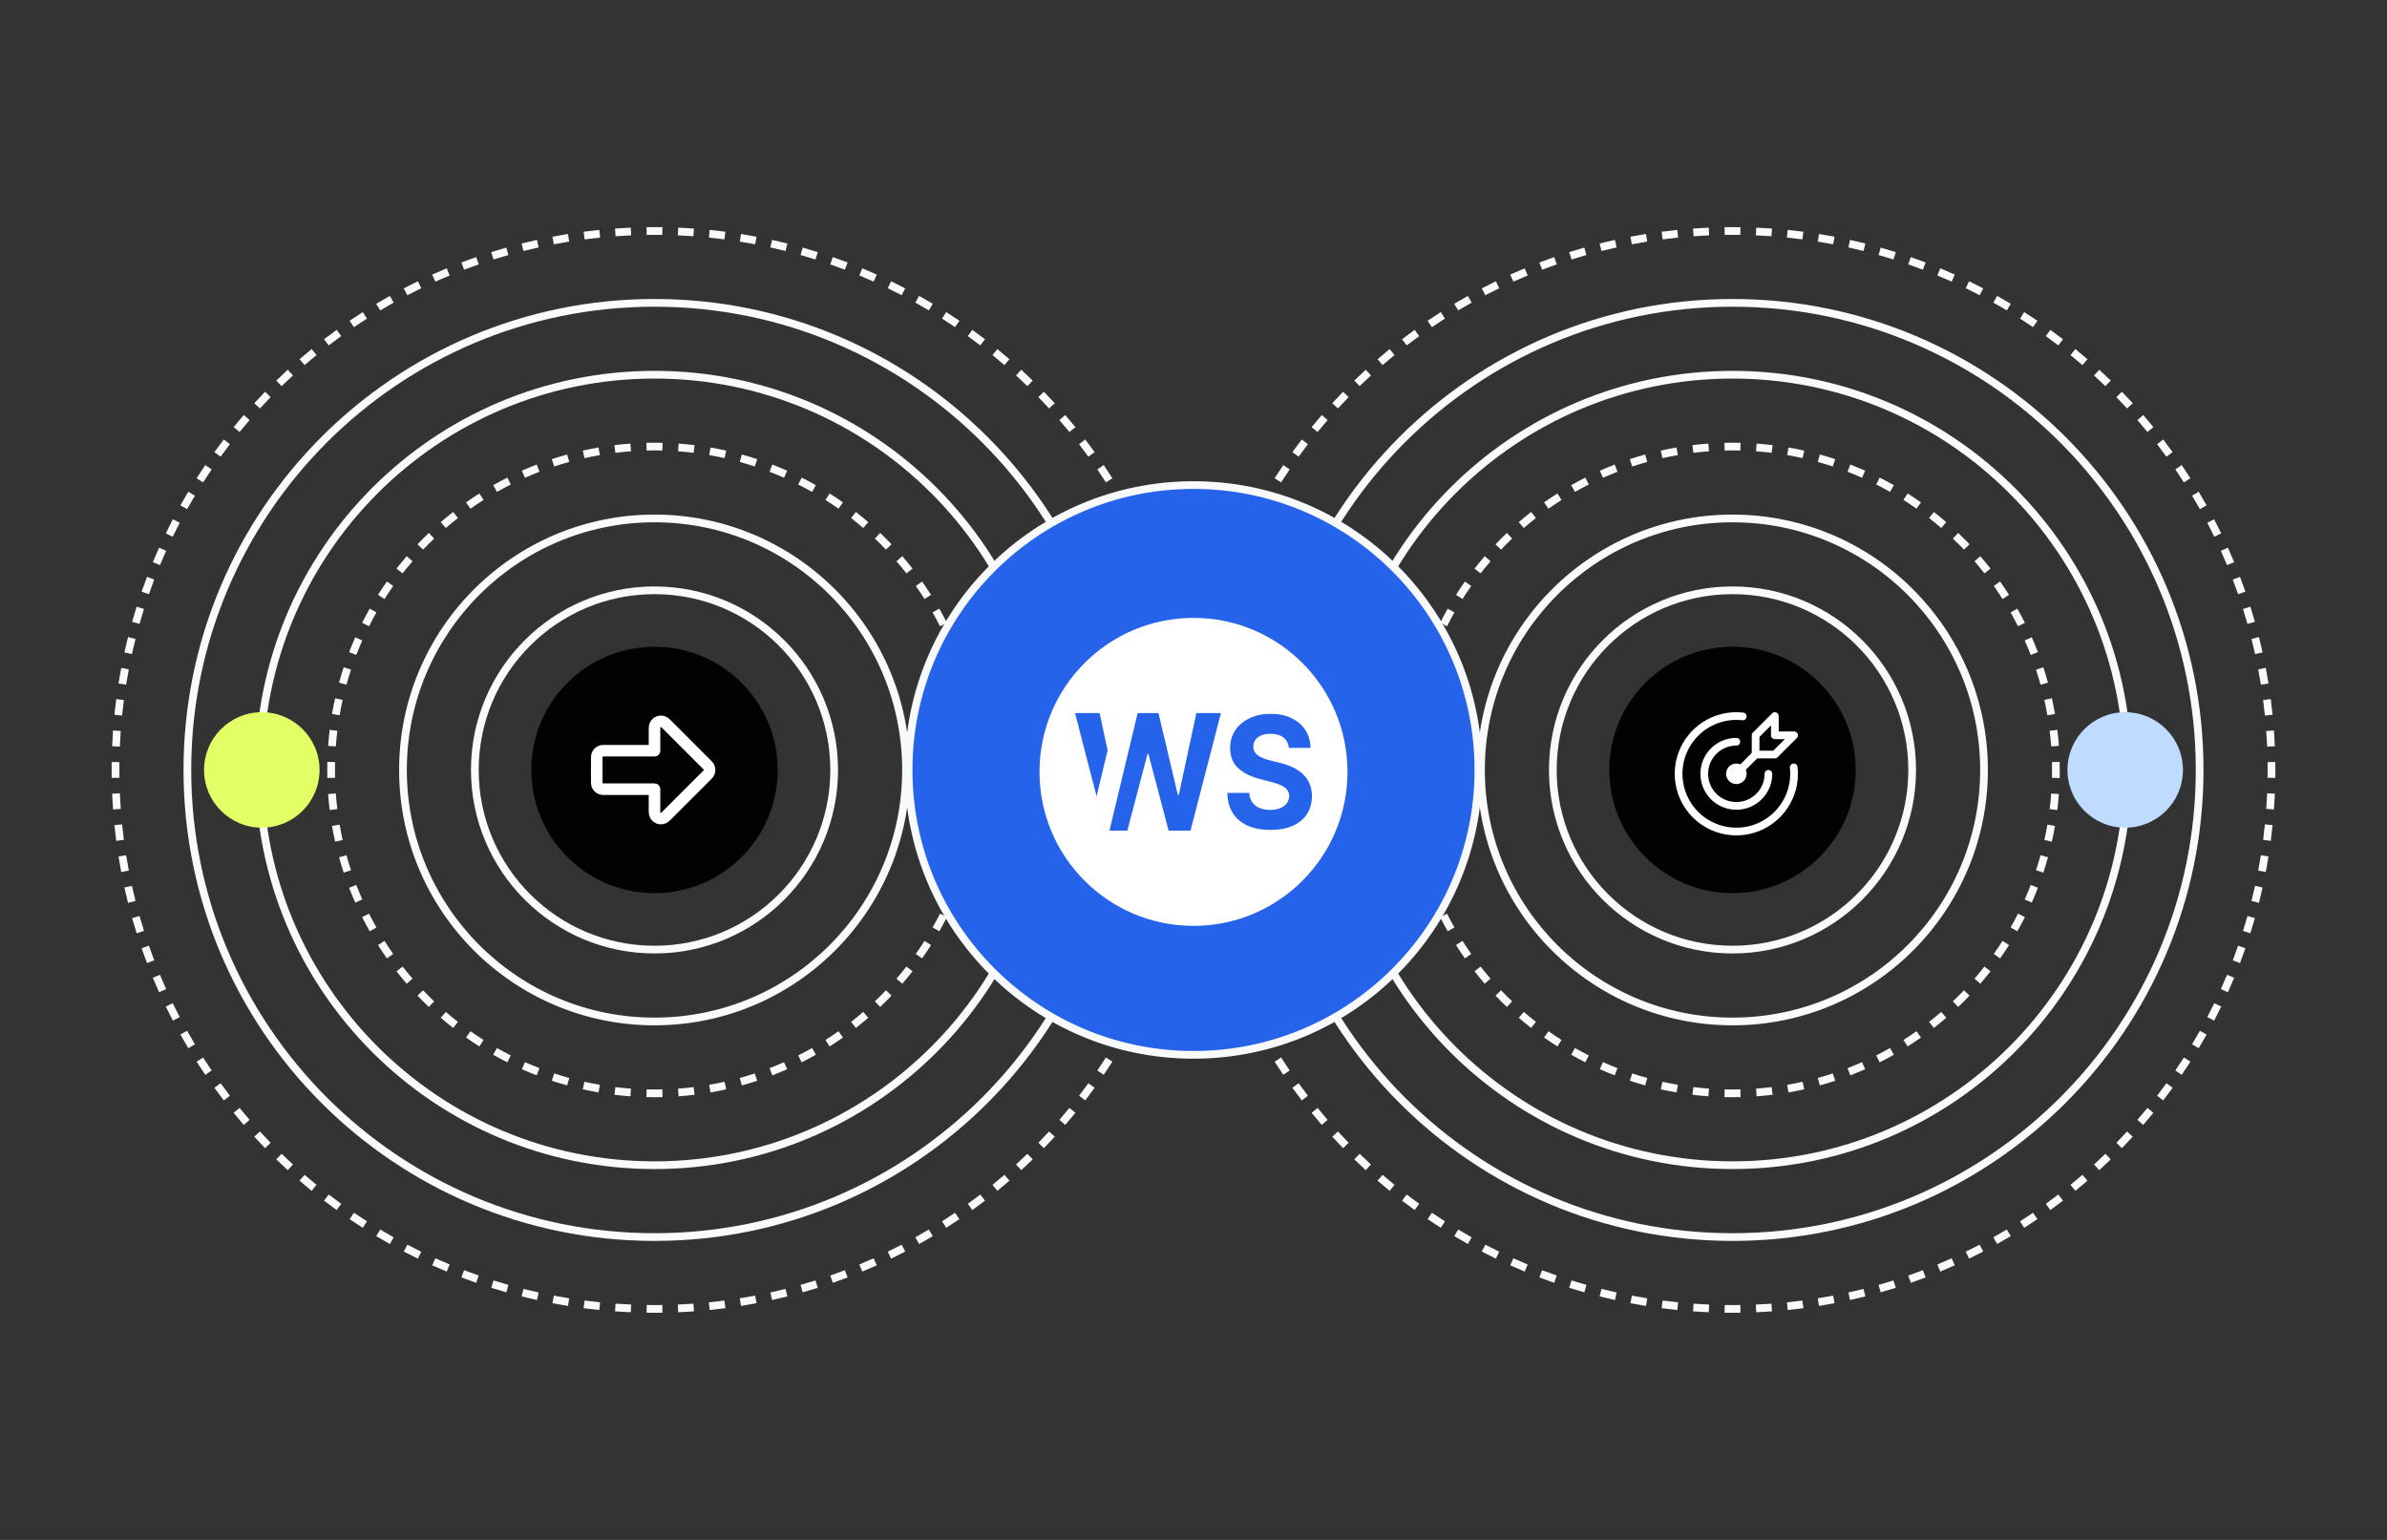 <?xml version="1.0" encoding="UTF-8"?> <svg xmlns="http://www.w3.org/2000/svg" width="620" height="400" viewBox="0 0 620 400" fill="none"><rect x="0" y="0" width="620" height="400" fill="#333333" stroke="none"/><g clip-path="url(#clip0_395_10102)"><path fill-rule="evenodd" clip-rule="evenodd" d="M450 173.002C435.09 173.002 423.003 185.089 423.003 200C423.003 214.91 435.09 226.997 450 226.997C464.91 226.997 476.998 214.91 476.998 200C476.998 185.089 464.91 173.002 450 173.002ZM420.998 200C420.998 183.982 433.982 170.997 450 170.997C466.018 170.997 479.003 183.982 479.003 200C479.003 216.017 466.018 229.002 450 229.002C433.982 229.002 420.998 216.017 420.998 200Z" fill="#F8FAFC"></path><path fill-rule="evenodd" clip-rule="evenodd" d="M450 154.336C424.781 154.336 404.336 174.78 404.336 200C404.336 225.219 424.781 245.664 450 245.664C475.22 245.664 495.664 225.219 495.664 200C495.664 174.78 475.22 154.336 450 154.336ZM402.331 200C402.331 173.673 423.673 152.331 450 152.331C476.327 152.331 497.669 173.673 497.669 200C497.669 226.327 476.327 247.669 450 247.669C423.673 247.669 402.331 226.327 402.331 200Z" fill="#F8FAFC"></path><path fill-rule="evenodd" clip-rule="evenodd" d="M450 135.669C414.471 135.669 385.669 164.471 385.669 200C385.669 235.529 414.471 264.331 450 264.331C485.529 264.331 514.331 235.529 514.331 200C514.331 164.471 485.529 135.669 450 135.669ZM383.664 200C383.664 163.364 413.364 133.664 450 133.664C486.636 133.664 516.336 163.364 516.336 200C516.336 236.636 486.636 266.336 450 266.336C413.364 266.336 383.664 236.636 383.664 200Z" fill="#F8FAFC"></path><path fill-rule="evenodd" clip-rule="evenodd" d="M447.91 115.023C448.605 115.006 449.303 114.997 450.002 114.997C450.701 114.997 451.399 115.006 452.094 115.023L452.046 117.027C451.366 117.011 450.685 117.002 450.002 117.002C449.319 117.002 448.637 117.011 447.958 117.027L447.91 115.023ZM456.26 115.224C457.654 115.326 459.038 115.461 460.413 115.629L460.17 117.619C458.828 117.455 457.476 117.323 456.115 117.224L456.26 115.224ZM439.591 115.629C440.965 115.461 442.35 115.326 443.743 115.224L443.889 117.224C442.528 117.323 441.176 117.455 439.834 117.619L439.591 115.629ZM464.54 116.236C465.916 116.473 467.281 116.743 468.633 117.046L468.196 119.002C466.875 118.707 465.543 118.443 464.2 118.212L464.54 116.236ZM431.37 117.046C432.723 116.743 434.088 116.473 435.463 116.236L435.804 118.212C434.461 118.443 433.128 118.707 431.808 119.002L431.37 117.046ZM472.682 118.057C474.026 118.428 475.358 118.832 476.675 119.267L476.046 121.171C474.761 120.746 473.461 120.352 472.148 119.989L472.682 118.057ZM423.329 119.267C424.646 118.832 425.977 118.428 427.322 118.057L427.856 119.989C426.543 120.352 425.243 120.746 423.957 121.171L423.329 119.267ZM480.604 120.673C481.904 121.175 483.189 121.708 484.458 122.271L483.645 124.104C482.406 123.554 481.151 123.033 479.882 122.543L480.604 120.673ZM415.546 122.271C416.814 121.708 418.099 121.175 419.4 120.673L420.122 122.543C418.852 123.033 417.598 123.554 416.359 124.104L415.546 122.271ZM488.229 124.058C489.473 124.685 490.699 125.342 491.907 126.028L490.917 127.771C489.738 127.102 488.541 126.46 487.326 125.848L488.229 124.058ZM408.097 126.028C409.305 125.342 410.531 124.685 411.775 124.058L412.678 125.848C411.463 126.46 410.266 127.102 409.086 127.771L408.097 126.028ZM495.484 128.176C496.66 128.922 497.816 129.696 498.951 130.497L497.795 132.136C496.686 131.353 495.558 130.598 494.41 129.869L495.484 128.176ZM401.053 130.497C402.188 129.696 403.344 128.922 404.52 128.176L405.594 129.869C404.446 130.598 403.317 131.353 402.209 132.136L401.053 130.497ZM502.3 132.985C503.397 133.842 504.472 134.726 505.524 135.634L504.214 137.152C503.186 136.264 502.137 135.402 501.066 134.565L502.3 132.985ZM394.48 135.634C395.532 134.726 396.607 133.842 397.703 132.985L398.938 134.565C397.867 135.402 396.818 136.264 395.79 137.152L394.48 135.634ZM508.615 138.437C509.622 139.396 510.606 140.38 511.565 141.387L510.113 142.77C509.176 141.786 508.216 140.826 507.232 139.889L508.615 138.437ZM388.439 141.387C389.398 140.38 390.382 139.396 391.389 138.437L392.772 139.889C391.788 140.826 390.828 141.786 389.891 142.77L388.439 141.387ZM514.368 144.478C515.276 145.53 516.159 146.605 517.016 147.701L515.436 148.936C514.6 147.865 513.737 146.816 512.85 145.788L514.368 144.478ZM382.988 147.701C383.844 146.605 384.728 145.53 385.636 144.478L387.154 145.788C386.267 146.816 385.404 147.865 384.567 148.936L382.988 147.701ZM519.504 151.051C520.305 152.186 521.079 153.342 521.825 154.518L520.133 155.592C519.404 154.444 518.648 153.315 517.866 152.206L519.504 151.051ZM378.178 154.518C378.924 153.342 379.698 152.186 380.499 151.051L382.138 152.207C381.355 153.315 380.6 154.444 379.871 155.592L378.178 154.518ZM523.974 158.095C524.66 159.302 525.317 160.529 525.944 161.773L524.154 162.676C523.541 161.461 522.9 160.264 522.23 159.084L523.974 158.095ZM374.06 161.773C374.687 160.529 375.344 159.302 376.03 158.095L377.774 159.084C377.104 160.264 376.462 161.461 375.85 162.676L374.06 161.773ZM527.731 165.544C528.294 166.812 528.827 168.097 529.329 169.398L527.459 170.12C526.968 168.85 526.448 167.596 525.898 166.357L527.731 165.544ZM370.675 169.398C371.177 168.097 371.71 166.812 372.273 165.544L374.106 166.357C373.556 167.596 373.035 168.85 372.545 170.12L370.675 169.398ZM530.735 173.327C531.17 174.644 531.574 175.975 531.945 177.32L530.012 177.854C529.65 176.541 529.256 175.241 528.831 173.955L530.735 173.327ZM368.059 177.32C368.43 175.975 368.834 174.644 369.269 173.327L371.173 173.955C370.748 175.241 370.354 176.541 369.992 177.854L368.059 177.32ZM532.956 181.368C533.258 182.721 533.529 184.085 533.766 185.461L531.79 185.802C531.558 184.459 531.295 183.126 530.999 181.806L532.956 181.368ZM366.238 185.461C366.475 184.085 366.745 182.721 367.048 181.368L369.005 181.806C368.709 183.126 368.445 184.459 368.214 185.802L366.238 185.461ZM365.226 193.741C365.328 192.348 365.463 190.963 365.631 189.589L367.621 189.832C367.457 191.174 367.325 192.526 367.226 193.887L365.226 193.741ZM534.373 189.589C534.541 190.963 534.676 192.348 534.777 193.741L532.778 193.887C532.679 192.526 532.547 191.174 532.383 189.832L534.373 189.589ZM364.999 200C364.999 199.3 365.008 198.603 365.025 197.908L367.029 197.956C367.013 198.635 367.004 199.317 367.004 200C367.004 200.683 367.013 201.364 367.029 202.043L365.025 202.092C365.008 201.397 364.999 200.699 364.999 200ZM534.979 197.908C534.996 198.603 535.004 199.3 535.004 200C535.004 200.699 534.996 201.397 534.979 202.092L532.975 202.043C532.991 201.364 532.999 200.683 532.999 200C532.999 199.317 532.991 198.635 532.975 197.956L534.979 197.908ZM365.631 210.411C365.463 209.036 365.328 207.652 365.226 206.258L367.226 206.113C367.325 207.474 367.457 208.826 367.621 210.167L365.631 210.411ZM534.777 206.258C534.676 207.652 534.541 209.036 534.373 210.411L532.383 210.167C532.547 208.826 532.679 207.474 532.778 206.113L534.777 206.258ZM533.766 214.538C533.529 215.914 533.258 217.279 532.956 218.631L530.999 218.194C531.295 216.873 531.558 215.541 531.79 214.198L533.766 214.538ZM367.048 218.631C366.745 217.279 366.475 215.914 366.238 214.538L368.214 214.198C368.445 215.541 368.709 216.873 369.005 218.194L367.048 218.631ZM369.269 226.673C368.834 225.356 368.43 224.024 368.059 222.68L369.992 222.146C370.354 223.459 370.748 224.758 371.173 226.044L369.269 226.673ZM531.945 222.68C531.574 224.024 531.17 225.356 530.735 226.673L528.831 226.044C529.256 224.758 529.65 223.459 530.012 222.146L531.945 222.68ZM529.329 230.602C528.827 231.902 528.294 233.187 527.731 234.456L525.898 233.643C526.448 232.404 526.968 231.149 527.459 229.88L529.329 230.602ZM372.273 234.456C371.71 233.187 371.177 231.902 370.675 230.602L372.545 229.88C373.035 231.149 373.556 232.404 374.106 233.643L372.273 234.456ZM525.944 238.227C525.317 239.471 524.66 240.697 523.974 241.905L522.23 240.915C522.9 239.736 523.541 238.538 524.154 237.324L525.944 238.227ZM376.03 241.905C375.344 240.697 374.687 239.471 374.06 238.227L375.85 237.324C376.463 238.538 377.104 239.736 377.774 240.915L376.03 241.905ZM521.825 245.482C521.079 246.658 520.305 247.814 519.504 248.949L517.866 247.793C518.648 246.684 519.404 245.556 520.133 244.408L521.825 245.482ZM380.499 248.949C379.698 247.814 378.924 246.658 378.178 245.482L379.871 244.408C380.6 245.556 381.355 246.684 382.138 247.793L380.499 248.949ZM385.636 255.522C384.728 254.47 383.844 253.395 382.988 252.298L384.567 251.064C385.404 252.134 386.267 253.184 387.154 254.212L385.636 255.522ZM517.016 252.298C516.159 253.395 515.276 254.47 514.368 255.522L512.85 254.212C513.737 253.184 514.6 252.134 515.436 251.064L517.016 252.298ZM391.389 261.563C390.382 260.604 389.398 259.62 388.439 258.613L389.891 257.23C390.828 258.213 391.788 259.174 392.772 260.111L391.389 261.563ZM511.565 258.613C510.606 259.62 509.622 260.604 508.615 261.563L507.232 260.111C508.216 259.174 509.176 258.213 510.113 257.23L511.565 258.613ZM397.703 267.014C396.607 266.157 395.532 265.274 394.48 264.366L395.79 262.848C396.818 263.735 397.867 264.598 398.938 265.434L397.703 267.014ZM505.524 264.366C504.472 265.274 503.397 266.157 502.3 267.014L501.066 265.434C502.137 264.598 503.186 263.735 504.214 262.848L505.524 264.366ZM404.52 271.823C403.344 271.077 402.188 270.303 401.053 269.502L402.209 267.864C403.317 268.646 404.446 269.402 405.594 270.13L404.52 271.823ZM498.951 269.502C497.816 270.303 496.66 271.077 495.484 271.823L494.41 270.13C495.558 269.402 496.686 268.646 497.795 267.864L498.951 269.502ZM411.775 275.942C410.531 275.315 409.305 274.658 408.097 273.972L409.086 272.228C410.266 272.898 411.463 273.539 412.678 274.152L411.775 275.942ZM491.907 273.972C490.699 274.658 489.473 275.315 488.229 275.942L487.326 274.152C488.541 273.539 489.738 272.898 490.917 272.228L491.907 273.972ZM419.4 279.327C418.099 278.825 416.814 278.292 415.546 277.729L416.359 275.896C417.598 276.446 418.852 276.966 420.122 277.456L419.4 279.327ZM484.458 277.729C483.189 278.292 481.904 278.825 480.604 279.327L479.882 277.456C481.151 276.966 482.406 276.446 483.645 275.896L484.458 277.729ZM476.675 280.733C475.358 281.168 474.026 281.572 472.682 281.943L472.148 280.01C473.461 279.648 474.761 279.254 476.046 278.829L476.675 280.733ZM427.322 281.943C425.977 281.572 424.646 281.168 423.329 280.733L423.957 278.829C425.243 279.254 426.543 279.648 427.856 280.01L427.322 281.943ZM435.463 283.764C434.088 283.527 432.723 283.256 431.37 282.954L431.808 280.997C433.128 281.292 434.461 281.556 435.804 281.788L435.463 283.764ZM468.633 282.954C467.281 283.256 465.916 283.527 464.54 283.764L464.2 281.788C465.543 281.556 466.875 281.292 468.196 280.997L468.633 282.954ZM443.743 284.775C442.35 284.674 440.965 284.539 439.591 284.371L439.834 282.381C441.176 282.545 442.528 282.677 443.889 282.776L443.743 284.775ZM460.413 284.371C459.038 284.539 457.654 284.674 456.26 284.775L456.115 282.776C457.476 282.677 458.828 282.545 460.17 282.381L460.413 284.371ZM450.002 285.002C449.303 285.002 448.605 284.994 447.91 284.977L447.958 282.973C448.637 282.989 449.319 282.997 450.002 282.997C450.685 282.997 451.366 282.989 452.046 282.973L452.094 284.977C451.399 284.994 450.701 285.002 450.002 285.002Z" fill="#F8FAFC"></path><path fill-rule="evenodd" clip-rule="evenodd" d="M449.999 98.336C393.852 98.336 348.335 143.853 348.335 200C348.335 256.148 393.852 301.664 449.999 301.664C506.147 301.664 551.663 256.148 551.663 200C551.663 143.853 506.147 98.336 449.999 98.336ZM346.33 200C346.33 142.745 392.744 96.331 449.999 96.331C507.254 96.331 553.668 142.745 553.668 200C553.668 257.255 507.254 303.669 449.999 303.669C392.744 303.669 346.33 257.255 346.33 200Z" fill="#F8FAFC"></path><path fill-rule="evenodd" clip-rule="evenodd" d="M450.002 79.669C383.545 79.669 329.671 133.543 329.671 200C329.671 266.457 383.545 320.331 450.002 320.331C516.459 320.331 570.333 266.457 570.333 200C570.333 133.543 516.459 79.669 450.002 79.669ZM327.666 200C327.666 132.436 382.438 77.664 450.002 77.664C517.566 77.664 572.338 132.436 572.338 200C572.338 267.564 517.566 322.336 450.002 322.336C382.438 322.336 327.666 267.564 327.666 200Z" fill="#F8FAFC"></path><path fill-rule="evenodd" clip-rule="evenodd" d="M447.941 59.012C448.626 59.002 449.313 58.998 450 58.998C450.688 58.998 451.374 59.002 452.059 59.012L452.03 61.017C451.355 61.007 450.678 61.003 450 61.003C449.322 61.003 448.645 61.007 447.97 61.017L447.941 59.012ZM456.156 59.13C457.527 59.188 458.894 59.267 460.255 59.365L460.111 61.365C458.769 61.268 457.422 61.191 456.07 61.133L456.156 59.13ZM439.746 59.365C441.107 59.267 442.473 59.188 443.844 59.13L443.93 61.133C442.578 61.191 441.231 61.268 439.889 61.365L439.746 59.365ZM464.333 59.717C465.699 59.855 467.06 60.013 468.415 60.189L468.156 62.178C466.82 62.003 465.479 61.848 464.131 61.712L464.333 59.717ZM431.585 60.189C432.94 60.013 434.301 59.855 435.667 59.717L435.869 61.712C434.521 61.848 433.18 62.003 431.844 62.178L431.585 60.189ZM472.47 60.778C473.824 60.995 475.172 61.231 476.513 61.486L476.138 63.456C474.816 63.205 473.488 62.972 472.153 62.758L472.47 60.778ZM423.487 61.486C424.828 61.231 426.176 60.995 427.53 60.778L427.847 62.758C426.512 62.972 425.184 63.205 423.862 63.456L423.487 61.486ZM480.531 62.312C481.868 62.607 483.198 62.921 484.52 63.254L484.031 65.198C482.727 64.871 481.417 64.561 480.099 64.27L480.531 62.312ZM415.48 63.254C416.802 62.921 418.132 62.607 419.469 62.312L419.901 64.27C418.584 64.561 417.273 64.871 415.969 65.198L415.48 63.254ZM488.486 64.314C489.803 64.687 491.112 65.079 492.413 65.488L491.81 67.401C490.528 66.997 489.238 66.611 487.94 66.243L488.486 64.314ZM407.587 65.488C408.888 65.079 410.197 64.687 411.514 64.314L412.06 66.243C410.762 66.611 409.472 66.997 408.19 67.401L407.587 65.488ZM496.31 66.779C497.603 67.228 498.888 67.696 500.164 68.182L499.45 70.056C498.192 69.577 496.926 69.116 495.651 68.673L496.31 66.779ZM399.837 68.182C401.112 67.696 402.397 67.228 403.69 66.779L404.349 68.673C403.074 69.116 401.808 69.577 400.55 70.056L399.837 68.182ZM503.974 69.697C505.24 70.222 506.495 70.764 507.742 71.325L506.92 73.153C505.691 72.601 504.453 72.067 503.206 71.549L503.974 69.697ZM392.259 71.325C393.505 70.764 394.761 70.222 396.026 69.697L396.794 71.549C395.547 72.067 394.309 72.601 393.081 73.153L392.259 71.325ZM384.878 74.904C386.09 74.272 387.312 73.657 388.544 73.059L389.419 74.864C388.205 75.453 387 76.059 385.806 76.682L384.878 74.904ZM511.456 73.059C512.688 73.657 513.91 74.272 515.122 74.904L514.195 76.682C513 76.059 511.795 75.453 510.581 74.864L511.456 73.059ZM377.72 78.908C378.892 78.207 380.076 77.522 381.27 76.854L382.249 78.604C381.072 79.262 379.905 79.937 378.749 80.629L377.72 78.908ZM518.73 76.854C519.924 77.522 521.108 78.207 522.28 78.908L521.251 80.629C520.095 79.937 518.929 79.262 517.751 78.604L518.73 76.854ZM370.806 83.321C371.936 82.553 373.077 81.801 374.23 81.065L375.309 82.755C374.173 83.48 373.047 84.222 371.934 84.979L370.806 83.321ZM525.77 81.065C526.923 81.801 528.064 82.553 529.194 83.321L528.066 84.979C526.953 84.222 525.828 83.48 524.691 82.755L525.77 81.065ZM364.159 88.129C365.243 87.296 366.339 86.479 367.447 85.677L368.623 87.302C367.53 88.092 366.449 88.898 365.381 89.719L364.159 88.129ZM532.553 85.677C533.661 86.479 534.757 87.296 535.841 88.129L534.619 89.719C533.551 88.898 532.47 88.092 531.378 87.302L532.553 85.677ZM357.803 93.314C358.837 92.419 359.884 91.54 360.944 90.675L362.211 92.229C361.166 93.081 360.134 93.948 359.114 94.83L357.803 93.314ZM539.056 90.675C540.116 91.54 541.163 92.419 542.197 93.314L540.886 94.83C539.866 93.948 538.834 93.081 537.789 92.229L539.056 90.675ZM351.757 98.857C352.738 97.904 353.732 96.965 354.74 96.041L356.095 97.519C355.101 98.43 354.121 99.355 353.154 100.295L351.757 98.857ZM545.26 96.041C546.268 96.965 547.263 97.904 548.243 98.857L546.846 100.295C545.879 99.356 544.899 98.43 543.905 97.519L545.26 96.041ZM346.041 104.74C346.965 103.732 347.904 102.737 348.857 101.757L350.295 103.154C349.355 104.121 348.43 105.101 347.519 106.095L346.041 104.74ZM551.144 101.757C552.096 102.738 553.035 103.732 553.959 104.74L552.481 106.095C551.57 105.101 550.645 104.121 549.705 103.154L551.144 101.757ZM340.675 110.944C341.54 109.884 342.419 108.837 343.314 107.803L344.83 109.114C343.948 110.134 343.081 111.166 342.229 112.211L340.675 110.944ZM556.687 107.803C557.581 108.837 558.46 109.884 559.325 110.944L557.771 112.211C556.919 111.166 556.052 110.134 555.17 109.114L556.687 107.803ZM335.677 117.447C336.479 116.339 337.297 115.243 338.129 114.159L339.719 115.381C338.898 116.449 338.092 117.53 337.302 118.623L335.677 117.447ZM561.871 114.159C562.704 115.243 563.521 116.339 564.323 117.447L562.698 118.623C561.908 117.53 561.102 116.449 560.281 115.381L561.871 114.159ZM331.065 124.23C331.801 123.077 332.553 121.936 333.321 120.806L334.979 121.934C334.222 123.047 333.48 124.173 332.755 125.309L331.065 124.23ZM566.679 120.806C567.447 121.936 568.199 123.077 568.935 124.23L567.245 125.309C566.52 124.173 565.778 123.047 565.021 121.934L566.679 120.806ZM326.854 131.27C327.522 130.076 328.207 128.892 328.908 127.72L330.629 128.749C329.937 129.905 329.262 131.072 328.604 132.249L326.854 131.27ZM571.092 127.72C571.794 128.892 572.478 130.076 573.146 131.27L571.396 132.249C570.738 131.072 570.063 129.905 569.372 128.749L571.092 127.72ZM575.096 134.878C575.728 136.09 576.343 137.312 576.941 138.544L575.137 139.419C574.548 138.205 573.941 137 573.318 135.806L575.096 134.878ZM323.059 138.544C323.657 137.312 324.272 136.09 324.904 134.878L326.682 135.806C326.059 137 325.453 138.205 324.863 139.419L323.059 138.544ZM578.676 142.259C579.236 143.505 579.778 144.761 580.303 146.026L578.451 146.794C577.934 145.547 577.399 144.309 576.847 143.081L578.676 142.259ZM319.697 146.026C320.222 144.761 320.764 143.505 321.325 142.259L323.153 143.081C322.601 144.309 322.067 145.547 321.549 146.794L319.697 146.026ZM581.818 149.837C582.304 151.112 582.772 152.397 583.221 153.69L581.327 154.349C580.884 153.074 580.423 151.808 579.944 150.55L581.818 149.837ZM316.779 153.69C317.228 152.397 317.696 151.112 318.182 149.837L320.056 150.55C319.577 151.808 319.116 153.074 318.673 154.349L316.779 153.69ZM584.512 157.587C584.922 158.888 585.313 160.197 585.686 161.514L583.757 162.06C583.389 160.762 583.003 159.472 582.6 158.19L584.512 157.587ZM314.314 161.514C314.687 160.197 315.078 158.888 315.488 157.587L317.401 158.19C316.997 159.472 316.611 160.762 316.243 162.06L314.314 161.514ZM586.746 165.48C587.079 166.802 587.393 168.132 587.688 169.469L585.73 169.901C585.439 168.584 585.13 167.273 584.802 165.969L586.746 165.48ZM312.312 169.469C312.607 168.132 312.921 166.802 313.254 165.48L315.199 165.969C314.87 167.273 314.561 168.584 314.27 169.902L312.312 169.469ZM588.514 173.487C588.769 174.828 589.005 176.176 589.222 177.53L587.242 177.847C587.028 176.512 586.795 175.184 586.544 173.862L588.514 173.487ZM310.778 177.53C310.995 176.176 311.231 174.828 311.486 173.487L313.456 173.862C313.205 175.184 312.972 176.512 312.758 177.847L310.778 177.53ZM589.811 181.585C589.988 182.94 590.145 184.301 590.283 185.667L588.288 185.869C588.152 184.521 587.997 183.18 587.823 181.844L589.811 181.585ZM309.717 185.667C309.855 184.301 310.013 182.94 310.189 181.585L312.177 181.844C312.003 183.18 311.848 184.522 311.712 185.869L309.717 185.667ZM590.635 189.746C590.733 191.107 590.812 192.473 590.871 193.844L588.867 193.93C588.809 192.578 588.732 191.231 588.635 189.889L590.635 189.746ZM309.13 193.844C309.188 192.473 309.267 191.107 309.365 189.746L311.365 189.889C311.268 191.231 311.191 192.578 311.133 193.93L309.13 193.844ZM590.988 197.941C590.998 198.626 591.003 199.313 591.003 200C591.003 200.688 590.998 201.374 590.988 202.059L588.983 202.03C588.993 201.355 588.998 200.678 588.998 200C588.998 199.322 588.993 198.645 588.983 197.97L590.988 197.941ZM308.998 200C308.998 199.313 309.002 198.626 309.012 197.941L311.017 197.97C311.007 198.645 311.003 199.322 311.003 200C311.003 200.678 311.007 201.355 311.017 202.03L309.012 202.059C309.002 201.374 308.998 200.688 308.998 200ZM590.871 206.156C590.812 207.527 590.733 208.894 590.635 210.255L588.635 210.111C588.732 208.769 588.809 207.422 588.867 206.07L590.871 206.156ZM309.365 210.255C309.267 208.894 309.188 207.527 309.13 206.156L311.133 206.07C311.191 207.422 311.268 208.769 311.365 210.111L309.365 210.255ZM590.283 214.333C590.145 215.699 589.988 217.06 589.811 218.415L587.823 218.156C587.997 216.82 588.152 215.479 588.288 214.131L590.283 214.333ZM310.189 218.415C310.013 217.06 309.855 215.699 309.717 214.333L311.712 214.131C311.848 215.479 312.003 216.82 312.177 218.156L310.189 218.415ZM589.222 222.47C589.005 223.824 588.769 225.172 588.514 226.513L586.544 226.138C586.795 224.816 587.028 223.488 587.242 222.153L589.222 222.47ZM311.486 226.513C311.231 225.172 310.995 223.824 310.778 222.47L312.758 222.153C312.972 223.488 313.205 224.816 313.456 226.138L311.486 226.513ZM587.688 230.531C587.393 231.868 587.079 233.198 586.746 234.52L584.802 234.031C585.13 232.727 585.439 231.417 585.73 230.099L587.688 230.531ZM313.254 234.52C312.921 233.198 312.607 231.868 312.312 230.531L314.27 230.099C314.561 231.417 314.87 232.727 315.199 234.031L313.254 234.52ZM585.686 238.486C585.313 239.803 584.922 241.112 584.512 242.413L582.6 241.81C583.003 240.528 583.389 239.238 583.757 237.94L585.686 238.486ZM315.488 242.413C315.078 241.112 314.687 239.803 314.314 238.486L316.243 237.94C316.611 239.238 316.997 240.528 317.401 241.811L315.488 242.413ZM583.221 246.31C582.772 247.603 582.304 248.888 581.818 250.164L579.944 249.45C580.423 248.192 580.884 246.926 581.327 245.651L583.221 246.31ZM318.182 250.164C317.696 248.888 317.228 247.603 316.779 246.31L318.673 245.651C319.116 246.926 319.577 248.193 320.056 249.45L318.182 250.164ZM580.303 253.974C579.778 255.24 579.236 256.495 578.676 257.742L576.847 256.92C577.399 255.691 577.934 254.453 578.451 253.206L580.303 253.974ZM321.325 257.742C320.764 256.495 320.222 255.24 319.697 253.974L321.549 253.206C322.067 254.453 322.601 255.691 323.153 256.92L321.325 257.742ZM324.904 265.122C324.272 263.91 323.657 262.688 323.059 261.456L324.863 260.581C325.453 261.795 326.059 263 326.682 264.195L324.904 265.122ZM576.941 261.456C576.343 262.688 575.728 263.91 575.096 265.122L573.318 264.195C573.941 263 574.548 261.795 575.137 260.581L576.941 261.456ZM328.908 272.28C328.207 271.108 327.522 269.924 326.854 268.73L328.604 267.751C329.262 268.929 329.937 270.095 330.629 271.251L328.908 272.28ZM573.146 268.73C572.478 269.924 571.794 271.108 571.092 272.28L569.372 271.251C570.063 270.095 570.738 268.929 571.396 267.751L573.146 268.73ZM333.321 279.194C332.553 278.064 331.801 276.923 331.065 275.77L332.755 274.691C333.48 275.828 334.222 276.953 334.979 278.066L333.321 279.194ZM568.935 275.77C568.199 276.923 567.447 278.064 566.679 279.194L565.021 278.066C565.778 276.953 566.52 275.828 567.245 274.691L568.935 275.77ZM338.129 285.841C337.296 284.757 336.479 283.661 335.677 282.553L337.302 281.378C338.092 282.47 338.898 283.551 339.719 284.619L338.129 285.841ZM564.323 282.553C563.521 283.661 562.704 284.757 561.871 285.841L560.281 284.619C561.102 283.551 561.908 282.47 562.698 281.378L564.323 282.553ZM343.314 292.197C342.419 291.163 341.54 290.116 340.675 289.056L342.229 287.789C343.081 288.834 343.948 289.866 344.83 290.886L343.314 292.197ZM559.325 289.056C558.46 290.116 557.581 291.163 556.687 292.197L555.17 290.886C556.052 289.866 556.919 288.834 557.771 287.789L559.325 289.056ZM348.857 298.243C347.904 297.263 346.965 296.268 346.041 295.26L347.519 293.905C348.43 294.899 349.355 295.879 350.295 296.846L348.857 298.243ZM553.959 295.26C553.035 296.268 552.096 297.263 551.144 298.243L549.705 296.846C550.645 295.879 551.57 294.899 552.481 293.905L553.959 295.26ZM354.74 303.959C353.732 303.035 352.737 302.096 351.757 301.144L353.154 299.705C354.121 300.645 355.101 301.57 356.095 302.481L354.74 303.959ZM548.243 301.144C547.263 302.096 546.268 303.035 545.26 303.959L543.905 302.481C544.899 301.57 545.879 300.645 546.846 299.705L548.243 301.144ZM360.944 309.325C359.884 308.46 358.837 307.581 357.803 306.687L359.114 305.17C360.134 306.052 361.166 306.919 362.211 307.771L360.944 309.325ZM542.197 306.687C541.163 307.581 540.116 308.46 539.056 309.325L537.789 307.771C538.834 306.919 539.866 306.052 540.886 305.17L542.197 306.687ZM367.447 314.323C366.339 313.521 365.243 312.704 364.159 311.871L365.381 310.281C366.449 311.102 367.53 311.908 368.623 312.698L367.447 314.323ZM535.841 311.871C534.757 312.704 533.661 313.521 532.553 314.323L531.378 312.698C532.47 311.908 533.551 311.102 534.619 310.281L535.841 311.871ZM374.23 318.935C373.077 318.199 371.936 317.447 370.806 316.679L371.934 315.021C373.047 315.778 374.173 316.52 375.309 317.245L374.23 318.935ZM529.194 316.679C528.064 317.447 526.923 318.199 525.77 318.935L524.691 317.245C525.828 316.52 526.953 315.778 528.066 315.021L529.194 316.679ZM381.27 323.146C380.076 322.478 378.892 321.794 377.72 321.092L378.749 319.372C379.905 320.063 381.072 320.738 382.249 321.396L381.27 323.146ZM522.28 321.092C521.108 321.794 519.924 322.478 518.73 323.146L517.751 321.396C518.929 320.738 520.095 320.063 521.251 319.372L522.28 321.092ZM388.544 326.941C387.312 326.343 386.09 325.728 384.878 325.096L385.806 323.318C387 323.941 388.205 324.548 389.419 325.137L388.544 326.941ZM515.122 325.096C513.91 325.728 512.688 326.343 511.456 326.941L510.581 325.137C511.795 324.548 513 323.941 514.195 323.318L515.122 325.096ZM396.026 330.303C394.761 329.778 393.505 329.236 392.259 328.676L393.081 326.847C394.309 327.399 395.547 327.934 396.794 328.451L396.026 330.303ZM507.742 328.676C506.495 329.236 505.24 329.778 503.974 330.303L503.206 328.451C504.453 327.934 505.691 327.399 506.92 326.847L507.742 328.676ZM500.164 331.818C498.888 332.304 497.603 332.772 496.31 333.221L495.651 331.327C496.926 330.884 498.193 330.423 499.45 329.944L500.164 331.818ZM403.69 333.221C402.397 332.772 401.112 332.304 399.837 331.818L400.55 329.944C401.808 330.423 403.074 330.884 404.349 331.327L403.69 333.221ZM411.514 335.686C410.197 335.313 408.888 334.922 407.587 334.512L408.19 332.6C409.472 333.003 410.762 333.389 412.06 333.757L411.514 335.686ZM492.413 334.512C491.112 334.922 489.803 335.313 488.486 335.686L487.94 333.757C489.238 333.389 490.528 333.003 491.811 332.6L492.413 334.512ZM419.469 337.688C418.132 337.393 416.802 337.079 415.48 336.746L415.969 334.802C417.273 335.13 418.584 335.439 419.902 335.73L419.469 337.688ZM484.52 336.746C483.198 337.079 481.868 337.393 480.531 337.688L480.099 335.73C481.417 335.439 482.727 335.13 484.031 334.802L484.52 336.746ZM427.53 339.222C426.176 339.005 424.828 338.769 423.487 338.514L423.862 336.544C425.184 336.795 426.512 337.028 427.847 337.242L427.53 339.222ZM476.513 338.514C475.172 338.769 473.824 339.005 472.47 339.222L472.153 337.242C473.488 337.028 474.816 336.795 476.138 336.544L476.513 338.514ZM435.667 340.283C434.301 340.145 432.94 339.988 431.585 339.811L431.844 337.823C433.18 337.997 434.522 338.152 435.869 338.288L435.667 340.283ZM468.415 339.811C467.06 339.988 465.699 340.145 464.333 340.283L464.131 338.288C465.479 338.152 466.82 337.997 468.156 337.823L468.415 339.811ZM460.255 340.635C458.894 340.733 457.527 340.812 456.156 340.871L456.07 338.867C457.422 338.809 458.769 338.732 460.111 338.635L460.255 340.635ZM443.844 340.871C442.473 340.812 441.107 340.733 439.746 340.635L439.889 338.635C441.231 338.732 442.578 338.809 443.93 338.867L443.844 340.871ZM450 341.003C449.313 341.003 448.626 340.998 447.941 340.988L447.97 338.983C448.645 338.993 449.322 338.998 450 338.998C450.678 338.998 451.355 338.993 452.03 338.983L452.059 340.988C451.374 340.998 450.688 341.003 450 341.003Z" fill="#F8FAFC"></path><path fill-rule="evenodd" clip-rule="evenodd" d="M170 173.002C155.09 173.002 143.002 185.089 143.002 200C143.002 214.91 155.09 226.997 170 226.997C184.91 226.997 196.997 214.91 196.997 200C196.997 185.089 184.91 173.002 170 173.002ZM140.997 200C140.997 183.982 153.982 170.997 170 170.997C186.018 170.997 199.002 183.982 199.002 200C199.002 216.017 186.018 229.002 170 229.002C153.982 229.002 140.997 216.017 140.997 200Z" fill="#F8FAFC"></path><path fill-rule="evenodd" clip-rule="evenodd" d="M170 154.336C144.78 154.336 124.336 174.78 124.336 200C124.336 225.219 144.78 245.664 170 245.664C195.22 245.664 215.664 225.219 215.664 200C215.664 174.78 195.22 154.336 170 154.336ZM122.331 200C122.331 173.673 143.673 152.331 170 152.331C196.327 152.331 217.669 173.673 217.669 200C217.669 226.327 196.327 247.669 170 247.669C143.673 247.669 122.331 226.327 122.331 200Z" fill="#F8FAFC"></path><path fill-rule="evenodd" clip-rule="evenodd" d="M170 135.669C134.471 135.669 105.669 164.471 105.669 200C105.669 235.529 134.471 264.331 170 264.331C205.529 264.331 234.331 235.529 234.331 200C234.331 164.471 205.529 135.669 170 135.669ZM103.664 200C103.664 163.364 133.364 133.664 170 133.664C206.636 133.664 236.336 163.364 236.336 200C236.336 236.636 206.636 266.336 170 266.336C133.364 266.336 103.664 236.636 103.664 200Z" fill="#F8FAFC"></path><path fill-rule="evenodd" clip-rule="evenodd" d="M167.91 115.023C168.605 115.006 169.302 114.997 170.002 114.997C170.701 114.997 171.398 115.006 172.094 115.023L172.045 117.027C171.366 117.011 170.685 117.002 170.002 117.002C169.319 117.002 168.637 117.011 167.958 117.027L167.91 115.023ZM176.26 115.224C177.654 115.326 179.038 115.461 180.413 115.629L180.169 117.619C178.828 117.455 177.476 117.323 176.115 117.224L176.26 115.224ZM159.591 115.629C160.965 115.461 162.35 115.326 163.743 115.224L163.889 117.224C162.528 117.323 161.176 117.455 159.834 117.619L159.591 115.629ZM184.54 116.236C185.916 116.473 187.281 116.743 188.633 117.046L188.196 119.002C186.875 118.707 185.543 118.443 184.2 118.212L184.54 116.236ZM151.37 117.046C152.723 116.743 154.087 116.473 155.463 116.236L155.804 118.212C154.461 118.443 153.128 118.707 151.808 119.002L151.37 117.046ZM192.682 118.057C194.026 118.428 195.358 118.832 196.675 119.267L196.046 121.171C194.76 120.746 193.461 120.352 192.148 119.989L192.682 118.057ZM143.329 119.267C144.646 118.832 145.977 118.428 147.322 118.057L147.856 119.989C146.543 120.352 145.243 120.746 143.957 121.171L143.329 119.267ZM200.604 120.673C201.904 121.175 203.189 121.708 204.458 122.271L203.645 124.104C202.406 123.554 201.151 123.033 199.882 122.543L200.604 120.673ZM135.545 122.271C136.814 121.708 138.099 121.175 139.4 120.673L140.122 122.543C138.852 123.033 137.598 123.554 136.359 124.104L135.545 122.271ZM208.229 124.058C209.473 124.685 210.699 125.342 211.907 126.028L210.917 127.771C209.738 127.102 208.54 126.46 207.326 125.848L208.229 124.058ZM128.096 126.028C129.304 125.342 130.531 124.685 131.775 124.058L132.678 125.848C131.463 126.46 130.266 127.102 129.086 127.771L128.096 126.028ZM215.484 128.176C216.659 128.922 217.816 129.696 218.951 130.497L217.795 132.136C216.686 131.353 215.558 130.598 214.41 129.869L215.484 128.176ZM121.053 130.497C122.188 129.696 123.344 128.922 124.52 128.176L125.594 129.869C124.446 130.598 123.317 131.353 122.208 132.136L121.053 130.497ZM222.3 132.985C223.397 133.842 224.472 134.726 225.524 135.634L224.214 137.152C223.186 136.264 222.136 135.402 221.066 134.565L222.3 132.985ZM114.48 135.634C115.532 134.726 116.607 133.842 117.703 132.985L118.938 134.565C117.867 135.402 116.818 136.264 115.79 137.152L114.48 135.634ZM228.615 138.437C229.622 139.396 230.605 140.38 231.565 141.387L230.113 142.77C229.176 141.786 228.215 140.826 227.232 139.889L228.615 138.437ZM108.439 141.387C109.398 140.38 110.382 139.396 111.389 138.437L112.772 139.889C111.788 140.826 110.828 141.786 109.891 142.77L108.439 141.387ZM234.368 144.478C235.276 145.53 236.159 146.605 237.016 147.701L235.436 148.936C234.6 147.865 233.737 146.816 232.85 145.788L234.368 144.478ZM102.987 147.701C103.844 146.605 104.727 145.53 105.636 144.478L107.154 145.788C106.266 146.816 105.404 147.865 104.567 148.936L102.987 147.701ZM239.504 151.051C240.305 152.186 241.079 153.342 241.825 154.518L240.132 155.592C239.404 154.444 238.648 153.315 237.866 152.206L239.504 151.051ZM98.178 154.518C98.924 153.342 99.698 152.186 100.499 151.051L102.138 152.207C101.355 153.315 100.6 154.444 99.871 155.592L98.178 154.518ZM243.974 158.095C244.66 159.302 245.317 160.529 245.944 161.773L244.154 162.676C243.541 161.461 242.9 160.264 242.23 159.084L243.974 158.095ZM94.06 161.773C94.687 160.529 95.344 159.302 96.03 158.095L97.773 159.084C97.104 160.264 96.462 161.461 95.85 162.676L94.06 161.773ZM247.731 165.544C248.294 166.812 248.827 168.097 249.329 169.398L247.458 170.12C246.968 168.85 246.448 167.596 245.898 166.357L247.731 165.544ZM90.675 169.398C91.177 168.097 91.71 166.812 92.273 165.544L94.106 166.357C93.556 167.596 93.035 168.85 92.545 170.12L90.675 169.398ZM250.735 173.327C251.17 174.644 251.573 175.975 251.945 177.32L250.012 177.854C249.65 176.541 249.256 175.241 248.831 173.955L250.735 173.327ZM88.059 177.32C88.43 175.975 88.834 174.644 89.269 173.327L91.173 173.955C90.748 175.241 90.354 176.541 89.991 177.854L88.059 177.32ZM252.956 181.368C253.258 182.721 253.529 184.085 253.766 185.461L251.79 185.802C251.558 184.459 251.294 183.126 250.999 181.806L252.956 181.368ZM86.238 185.461C86.475 184.085 86.745 182.721 87.048 181.368L89.004 181.806C88.709 183.126 88.445 184.459 88.214 185.802L86.238 185.461ZM85.226 193.741C85.328 192.348 85.463 190.963 85.63 189.589L87.621 189.832C87.457 191.174 87.325 192.526 87.226 193.887L85.226 193.741ZM254.373 189.589C254.541 190.963 254.676 192.348 254.777 193.741L252.778 193.887C252.679 192.526 252.547 191.174 252.383 189.832L254.373 189.589ZM84.999 200C84.999 199.3 85.008 198.603 85.025 197.908L87.029 197.956C87.013 198.635 87.004 199.317 87.004 200C87.004 200.683 87.013 201.364 87.029 202.043L85.025 202.092C85.008 201.397 84.999 200.699 84.999 200ZM254.979 197.908C254.996 198.603 255.004 199.3 255.004 200C255.004 200.699 254.996 201.397 254.979 202.092L252.975 202.043C252.991 201.364 252.999 200.683 252.999 200C252.999 199.317 252.991 198.635 252.975 197.956L254.979 197.908ZM85.63 210.411C85.463 209.036 85.328 207.652 85.226 206.258L87.226 206.113C87.325 207.474 87.457 208.826 87.621 210.167L85.63 210.411ZM254.777 206.258C254.676 207.652 254.541 209.036 254.373 210.411L252.383 210.167C252.547 208.826 252.679 207.474 252.778 206.113L254.777 206.258ZM253.766 214.538C253.529 215.914 253.258 217.279 252.956 218.631L250.999 218.194C251.294 216.873 251.558 215.541 251.79 214.198L253.766 214.538ZM87.048 218.631C86.745 217.279 86.475 215.914 86.238 214.538L88.214 214.198C88.445 215.541 88.709 216.873 89.004 218.194L87.048 218.631ZM89.269 226.673C88.834 225.356 88.43 224.024 88.059 222.68L89.991 222.146C90.354 223.459 90.748 224.758 91.173 226.044L89.269 226.673ZM251.945 222.68C251.573 224.024 251.17 225.356 250.735 226.673L248.831 226.044C249.256 224.758 249.65 223.459 250.012 222.146L251.945 222.68ZM249.329 230.602C248.827 231.902 248.294 233.187 247.731 234.456L245.898 233.643C246.448 232.404 246.968 231.149 247.458 229.88L249.329 230.602ZM92.273 234.456C91.71 233.187 91.177 231.902 90.675 230.602L92.545 229.88C93.035 231.149 93.556 232.404 94.106 233.643L92.273 234.456ZM245.944 238.227C245.317 239.471 244.66 240.697 243.974 241.905L242.23 240.915C242.9 239.736 243.541 238.538 244.154 237.324L245.944 238.227ZM96.03 241.905C95.344 240.697 94.687 239.471 94.06 238.227L95.85 237.324C96.462 238.538 97.104 239.736 97.773 240.915L96.03 241.905ZM241.825 245.482C241.079 246.658 240.305 247.814 239.504 248.949L237.866 247.793C238.648 246.684 239.404 245.556 240.132 244.408L241.825 245.482ZM100.499 248.949C99.698 247.814 98.924 246.658 98.178 245.482L99.871 244.408C100.6 245.556 101.355 246.684 102.138 247.793L100.499 248.949ZM105.636 255.522C104.727 254.47 103.844 253.395 102.987 252.298L104.567 251.064C105.404 252.134 106.266 253.184 107.154 254.212L105.636 255.522ZM237.016 252.298C236.159 253.395 235.276 254.47 234.368 255.522L232.85 254.212C233.737 253.184 234.6 252.134 235.436 251.064L237.016 252.298ZM111.389 261.563C110.382 260.604 109.398 259.62 108.439 258.613L109.891 257.23C110.828 258.213 111.788 259.174 112.772 260.111L111.389 261.563ZM231.565 258.613C230.605 259.62 229.622 260.604 228.615 261.563L227.232 260.111C228.215 259.174 229.176 258.213 230.113 257.23L231.565 258.613ZM117.703 267.014C116.607 266.157 115.532 265.274 114.48 264.366L115.79 262.848C116.818 263.735 117.867 264.598 118.938 265.434L117.703 267.014ZM225.524 264.366C224.472 265.274 223.397 266.157 222.3 267.014L221.066 265.434C222.136 264.598 223.186 263.735 224.214 262.848L225.524 264.366ZM124.52 271.823C123.344 271.077 122.188 270.303 121.053 269.502L122.208 267.864C123.317 268.646 124.446 269.402 125.594 270.13L124.52 271.823ZM218.951 269.502C217.816 270.303 216.66 271.077 215.484 271.823L214.41 270.13C215.558 269.402 216.686 268.646 217.795 267.864L218.951 269.502ZM131.775 275.942C130.531 275.315 129.304 274.658 128.096 273.972L129.086 272.228C130.266 272.898 131.463 273.539 132.678 274.152L131.775 275.942ZM211.907 273.972C210.699 274.658 209.473 275.315 208.229 275.942L207.326 274.152C208.54 273.539 209.738 272.898 210.917 272.228L211.907 273.972ZM139.4 279.327C138.099 278.825 136.814 278.292 135.545 277.729L136.359 275.896C137.598 276.446 138.852 276.966 140.122 277.456L139.4 279.327ZM204.458 277.729C203.189 278.292 201.904 278.825 200.604 279.327L199.882 277.456C201.151 276.966 202.406 276.446 203.645 275.896L204.458 277.729ZM196.675 280.733C195.358 281.168 194.026 281.572 192.682 281.943L192.148 280.01C193.461 279.648 194.76 279.254 196.046 278.829L196.675 280.733ZM147.322 281.943C145.977 281.572 144.646 281.168 143.329 280.733L143.957 278.829C145.243 279.254 146.543 279.648 147.856 280.01L147.322 281.943ZM155.463 283.764C154.087 283.527 152.723 283.256 151.37 282.954L151.808 280.997C153.128 281.292 154.461 281.556 155.804 281.788L155.463 283.764ZM188.633 282.954C187.281 283.256 185.916 283.527 184.54 283.764L184.2 281.788C185.543 281.556 186.875 281.292 188.196 280.997L188.633 282.954ZM163.743 284.775C162.35 284.674 160.965 284.539 159.591 284.371L159.834 282.381C161.176 282.545 162.528 282.677 163.889 282.776L163.743 284.775ZM180.413 284.371C179.038 284.539 177.654 284.674 176.26 284.775L176.115 282.776C177.476 282.677 178.828 282.545 180.169 282.381L180.413 284.371ZM170.002 285.002C169.302 285.002 168.605 284.994 167.91 284.977L167.958 282.973C168.637 282.989 169.319 282.997 170.002 282.997C170.685 282.997 171.366 282.989 172.045 282.973L172.094 284.977C171.398 284.994 170.701 285.002 170.002 285.002Z" fill="#F8FAFC"></path><path fill-rule="evenodd" clip-rule="evenodd" d="M169.999 98.336C113.851 98.336 68.335 143.853 68.335 200C68.335 256.148 113.851 301.664 169.999 301.664C226.147 301.664 271.663 256.148 271.663 200C271.663 143.853 226.147 98.336 169.999 98.336ZM66.33 200C66.33 142.745 112.744 96.331 169.999 96.331C227.254 96.331 273.668 142.745 273.668 200C273.668 257.255 227.254 303.669 169.999 303.669C112.744 303.669 66.33 257.255 66.33 200Z" fill="#F8FAFC"></path><path fill-rule="evenodd" clip-rule="evenodd" d="M170.002 79.669C103.545 79.669 49.671 133.543 49.671 200C49.671 266.457 103.545 320.331 170.002 320.331C236.459 320.331 290.333 266.457 290.333 200C290.333 133.543 236.459 79.669 170.002 79.669ZM47.666 200C47.666 132.436 102.438 77.664 170.002 77.664C237.566 77.664 292.338 132.436 292.338 200C292.338 267.564 237.566 322.336 170.002 322.336C102.438 322.336 47.666 267.564 47.666 200Z" fill="#F8FAFC"></path><path fill-rule="evenodd" clip-rule="evenodd" d="M167.941 59.012C168.626 59.002 169.312 58.998 170 58.998C170.687 58.998 171.374 59.002 172.059 59.012L172.03 61.017C171.355 61.007 170.678 61.003 170 61.003C169.322 61.003 168.645 61.007 167.97 61.017L167.941 59.012ZM176.156 59.13C177.527 59.188 178.893 59.267 180.254 59.365L180.111 61.365C178.769 61.268 177.422 61.191 176.07 61.133L176.156 59.13ZM159.745 59.365C161.106 59.267 162.473 59.188 163.844 59.13L163.93 61.133C162.578 61.191 161.231 61.268 159.889 61.365L159.745 59.365ZM184.333 59.717C185.699 59.855 187.06 60.013 188.415 60.189L188.156 62.178C186.82 62.003 185.478 61.848 184.131 61.712L184.333 59.717ZM151.585 60.189C152.94 60.013 154.301 59.855 155.667 59.717L155.869 61.712C154.521 61.848 153.18 62.003 151.844 62.178L151.585 60.189ZM192.47 60.778C193.824 60.995 195.172 61.231 196.513 61.486L196.138 63.456C194.816 63.205 193.488 62.972 192.153 62.758L192.47 60.778ZM143.487 61.486C144.828 61.231 146.176 60.995 147.53 60.778L147.847 62.758C146.512 62.972 145.184 63.205 143.862 63.456L143.487 61.486ZM200.531 62.312C201.868 62.607 203.198 62.921 204.52 63.254L204.031 65.198C202.727 64.871 201.416 64.561 200.098 64.27L200.531 62.312ZM135.48 63.254C136.802 62.921 138.132 62.607 139.469 62.312L139.901 64.27C138.583 64.561 137.273 64.871 135.969 65.198L135.48 63.254ZM208.486 64.314C209.803 64.687 211.112 65.079 212.413 65.488L211.81 67.401C210.528 66.997 209.238 66.611 207.94 66.243L208.486 64.314ZM127.587 65.488C128.888 65.079 130.197 64.687 131.514 64.314L132.06 66.243C130.762 66.611 129.472 66.997 128.19 67.401L127.587 65.488ZM216.31 66.779C217.603 67.228 218.888 67.696 220.163 68.182L219.45 70.056C218.192 69.577 216.926 69.116 215.651 68.673L216.31 66.779ZM119.836 68.182C121.112 67.696 122.397 67.228 123.69 66.779L124.349 68.673C123.074 69.116 121.808 69.577 120.55 70.056L119.836 68.182ZM223.974 69.697C225.239 70.222 226.495 70.764 227.741 71.325L226.919 73.153C225.691 72.601 224.453 72.067 223.206 71.549L223.974 69.697ZM112.258 71.325C113.505 70.764 114.761 70.222 116.026 69.697L116.794 71.549C115.547 72.067 114.309 72.601 113.08 73.153L112.258 71.325ZM104.878 74.904C106.09 74.272 107.312 73.657 108.544 73.059L109.419 74.864C108.205 75.453 107 76.059 105.805 76.682L104.878 74.904ZM231.456 73.059C232.688 73.657 233.91 74.272 235.122 74.904L234.194 76.682C233 76.059 231.795 75.453 230.581 74.864L231.456 73.059ZM97.72 78.908C98.892 78.207 100.076 77.522 101.27 76.854L102.249 78.604C101.071 79.262 99.905 79.937 98.749 80.629L97.72 78.908ZM238.73 76.854C239.924 77.522 241.108 78.207 242.28 78.908L241.251 80.629C240.095 79.937 238.928 79.262 237.751 78.604L238.73 76.854ZM90.806 83.321C91.936 82.553 93.077 81.801 94.23 81.065L95.309 82.755C94.172 83.48 93.047 84.222 91.934 84.979L90.806 83.321ZM245.77 81.065C246.923 81.801 248.064 82.553 249.194 83.321L248.066 84.979C246.953 84.222 245.827 83.48 244.691 82.755L245.77 81.065ZM84.159 88.129C85.243 87.296 86.339 86.479 87.447 85.677L88.623 87.302C87.53 88.092 86.449 88.898 85.381 89.719L84.159 88.129ZM252.553 85.677C253.661 86.479 254.757 87.296 255.841 88.129L254.619 89.719C253.551 88.898 252.47 88.092 251.377 87.302L252.553 85.677ZM77.803 93.314C78.837 92.419 79.884 91.54 80.944 90.675L82.211 92.229C81.166 93.081 80.134 93.948 79.114 94.83L77.803 93.314ZM259.056 90.675C260.116 91.54 261.163 92.419 262.197 93.314L260.886 94.83C259.866 93.948 258.834 93.081 257.789 92.229L259.056 90.675ZM71.757 98.857C72.737 97.904 73.732 96.965 74.74 96.041L76.095 97.519C75.101 98.43 74.121 99.355 73.154 100.295L71.757 98.857ZM265.26 96.041C266.268 96.965 267.263 97.904 268.243 98.857L266.846 100.295C265.879 99.356 264.899 98.43 263.905 97.519L265.26 96.041ZM66.041 104.74C66.965 103.732 67.904 102.737 68.856 101.757L70.295 103.154C69.355 104.121 68.43 105.101 67.519 106.095L66.041 104.74ZM271.143 101.757C272.096 102.738 273.035 103.732 273.959 104.74L272.481 106.095C271.57 105.101 270.645 104.121 269.705 103.154L271.143 101.757ZM60.675 110.944C61.54 109.884 62.419 108.837 63.313 107.803L64.83 109.114C63.948 110.134 63.081 111.166 62.229 112.211L60.675 110.944ZM276.686 107.803C277.581 108.837 278.46 109.884 279.325 110.944L277.771 112.211C276.919 111.166 276.052 110.134 275.17 109.114L276.686 107.803ZM55.677 117.447C56.479 116.339 57.296 115.243 58.129 114.159L59.719 115.381C58.898 116.449 58.092 117.53 57.302 118.623L55.677 117.447ZM281.871 114.159C282.704 115.243 283.521 116.339 284.323 117.447L282.698 118.623C281.908 117.53 281.102 116.449 280.281 115.381L281.871 114.159ZM51.065 124.23C51.801 123.077 52.553 121.936 53.321 120.806L54.979 121.934C54.222 123.047 53.48 124.173 52.755 125.309L51.065 124.23ZM286.679 120.806C287.447 121.936 288.199 123.077 288.935 124.23L287.245 125.309C286.52 124.173 285.778 123.047 285.021 121.934L286.679 120.806ZM46.854 131.27C47.522 130.076 48.206 128.892 48.908 127.72L50.628 128.749C49.937 129.905 49.262 131.072 48.604 132.249L46.854 131.27ZM291.092 127.72C291.793 128.892 292.478 130.076 293.146 131.27L291.396 132.249C290.738 131.072 290.063 129.905 289.372 128.749L291.092 127.72ZM295.096 134.878C295.728 136.09 296.343 137.312 296.941 138.544L295.137 139.419C294.547 138.205 293.941 137 293.318 135.806L295.096 134.878ZM43.059 138.544C43.657 137.312 44.272 136.09 44.904 134.878L46.682 135.806C46.059 137 45.452 138.205 44.863 139.419L43.059 138.544ZM298.676 142.259C299.236 143.505 299.778 144.761 300.303 146.026L298.451 146.794C297.934 145.547 297.399 144.309 296.847 143.081L298.676 142.259ZM39.697 146.026C40.222 144.761 40.764 143.505 41.324 142.259L43.153 143.081C42.601 144.309 42.066 145.547 41.549 146.794L39.697 146.026ZM301.818 149.837C302.304 151.112 302.772 152.397 303.221 153.69L301.327 154.349C300.884 153.074 300.423 151.808 299.944 150.55L301.818 149.837ZM36.779 153.69C37.228 152.397 37.696 151.112 38.182 149.837L40.056 150.55C39.577 151.808 39.116 153.074 38.673 154.349L36.779 153.69ZM304.512 157.587C304.922 158.888 305.313 160.197 305.686 161.514L303.757 162.06C303.389 160.762 303.003 159.472 302.599 158.19L304.512 157.587ZM34.314 161.514C34.687 160.197 35.078 158.888 35.488 157.587L37.401 158.19C36.997 159.472 36.611 160.762 36.243 162.06L34.314 161.514ZM306.746 165.48C307.079 166.802 307.393 168.132 307.688 169.469L305.73 169.901C305.439 168.584 305.13 167.273 304.801 165.969L306.746 165.48ZM32.312 169.469C32.607 168.132 32.921 166.802 33.254 165.48L35.198 165.969C34.87 167.273 34.561 168.584 34.27 169.902L32.312 169.469ZM308.514 173.487C308.769 174.828 309.005 176.176 309.222 177.53L307.242 177.847C307.028 176.512 306.795 175.184 306.544 173.862L308.514 173.487ZM30.778 177.53C30.995 176.176 31.231 174.828 31.486 173.487L33.456 173.862C33.205 175.184 32.972 176.512 32.758 177.847L30.778 177.53ZM309.811 181.585C309.987 182.94 310.145 184.301 310.283 185.667L308.288 185.869C308.152 184.521 307.997 183.18 307.823 181.844L309.811 181.585ZM29.717 185.667C29.855 184.301 30.012 182.94 30.189 181.585L32.177 181.844C32.003 183.18 31.848 184.522 31.712 185.869L29.717 185.667ZM310.635 189.746C310.733 191.107 310.812 192.473 310.87 193.844L308.867 193.93C308.809 192.578 308.732 191.231 308.635 189.889L310.635 189.746ZM29.129 193.844C29.188 192.473 29.267 191.107 29.365 189.746L31.364 189.889C31.268 191.231 31.191 192.578 31.133 193.93L29.129 193.844ZM310.988 197.941C310.998 198.626 311.002 199.313 311.002 200C311.002 200.688 310.998 201.374 310.988 202.059L308.983 202.03C308.993 201.355 308.997 200.678 308.997 200C308.997 199.322 308.993 198.645 308.983 197.97L310.988 197.941ZM28.997 200C28.997 199.313 29.002 198.626 29.012 197.941L31.017 197.97C31.007 198.645 31.003 199.322 31.003 200C31.003 200.678 31.007 201.355 31.017 202.03L29.012 202.059C29.002 201.374 28.997 200.688 28.997 200ZM310.87 206.156C310.812 207.527 310.733 208.894 310.635 210.255L308.635 210.111C308.732 208.769 308.809 207.422 308.867 206.07L310.87 206.156ZM29.365 210.255C29.267 208.894 29.188 207.527 29.129 206.156L31.133 206.07C31.191 207.422 31.268 208.769 31.364 210.111L29.365 210.255ZM310.283 214.333C310.145 215.699 309.987 217.06 309.811 218.415L307.823 218.156C307.997 216.82 308.152 215.479 308.288 214.131L310.283 214.333ZM30.189 218.415C30.012 217.06 29.855 215.699 29.717 214.333L31.712 214.131C31.848 215.479 32.003 216.82 32.177 218.156L30.189 218.415ZM309.222 222.47C309.005 223.824 308.769 225.172 308.514 226.513L306.544 226.138C306.795 224.816 307.028 223.488 307.242 222.153L309.222 222.47ZM31.486 226.513C31.231 225.172 30.995 223.824 30.778 222.47L32.758 222.153C32.972 223.488 33.205 224.816 33.456 226.138L31.486 226.513ZM307.688 230.531C307.393 231.868 307.079 233.198 306.746 234.52L304.801 234.031C305.13 232.727 305.439 231.417 305.73 230.099L307.688 230.531ZM33.254 234.52C32.921 233.198 32.607 231.868 32.312 230.531L34.27 230.099C34.561 231.417 34.87 232.727 35.198 234.031L33.254 234.52ZM305.686 238.486C305.313 239.803 304.922 241.112 304.512 242.413L302.599 241.81C303.003 240.528 303.389 239.238 303.757 237.94L305.686 238.486ZM35.488 242.413C35.078 241.112 34.687 239.803 34.314 238.486L36.243 237.94C36.611 239.238 36.997 240.528 37.401 241.811L35.488 242.413ZM303.221 246.31C302.772 247.603 302.304 248.888 301.818 250.164L299.944 249.45C300.423 248.192 300.884 246.926 301.327 245.651L303.221 246.31ZM38.182 250.164C37.696 248.888 37.228 247.603 36.779 246.31L38.673 245.651C39.116 246.926 39.577 248.193 40.056 249.45L38.182 250.164ZM300.303 253.974C299.778 255.24 299.236 256.495 298.676 257.742L296.847 256.92C297.399 255.691 297.934 254.453 298.451 253.206L300.303 253.974ZM41.324 257.742C40.764 256.495 40.222 255.24 39.697 253.974L41.549 253.206C42.066 254.453 42.601 255.691 43.153 256.92L41.324 257.742ZM44.904 265.122C44.272 263.91 43.657 262.688 43.059 261.456L44.863 260.581C45.452 261.795 46.059 263 46.682 264.195L44.904 265.122ZM296.941 261.456C296.343 262.688 295.728 263.91 295.096 265.122L293.318 264.195C293.941 263 294.547 261.795 295.137 260.581L296.941 261.456ZM48.908 272.28C48.206 271.108 47.522 269.924 46.854 268.73L48.604 267.751C49.262 268.929 49.937 270.095 50.628 271.251L48.908 272.28ZM293.146 268.73C292.478 269.924 291.793 271.108 291.092 272.28L289.371 271.251C290.063 270.095 290.738 268.929 291.396 267.751L293.146 268.73ZM53.321 279.194C52.553 278.064 51.801 276.923 51.065 275.77L52.755 274.691C53.48 275.828 54.222 276.953 54.979 278.066L53.321 279.194ZM288.935 275.77C288.199 276.923 287.447 278.064 286.679 279.194L285.021 278.066C285.778 276.953 286.52 275.828 287.245 274.691L288.935 275.77ZM58.129 285.841C57.296 284.757 56.479 283.661 55.677 282.553L57.302 281.378C58.092 282.47 58.898 283.551 59.719 284.619L58.129 285.841ZM284.323 282.553C283.521 283.661 282.704 284.757 281.871 285.841L280.281 284.619C281.102 283.551 281.908 282.47 282.698 281.378L284.323 282.553ZM63.313 292.197C62.419 291.163 61.539 290.116 60.675 289.056L62.229 287.789C63.081 288.834 63.948 289.866 64.83 290.886L63.313 292.197ZM279.325 289.056C278.46 290.116 277.581 291.163 276.686 292.197L275.17 290.886C276.052 289.866 276.919 288.834 277.771 287.789L279.325 289.056ZM68.856 298.243C67.904 297.263 66.965 296.268 66.041 295.26L67.519 293.905C68.43 294.899 69.355 295.879 70.295 296.846L68.856 298.243ZM273.959 295.26C273.035 296.268 272.096 297.263 271.143 298.243L269.705 296.846C270.645 295.879 271.57 294.899 272.481 293.905L273.959 295.26ZM74.74 303.959C73.732 303.035 72.737 302.096 71.757 301.144L73.154 299.705C74.121 300.645 75.101 301.57 76.095 302.481L74.74 303.959ZM268.243 301.144C267.262 302.096 266.268 303.035 265.26 303.959L263.905 302.481C264.899 301.57 265.879 300.645 266.846 299.705L268.243 301.144ZM80.944 309.325C79.884 308.46 78.837 307.581 77.803 306.687L79.114 305.17C80.134 306.052 81.166 306.919 82.211 307.771L80.944 309.325ZM262.197 306.687C261.163 307.581 260.116 308.46 259.056 309.325L257.789 307.771C258.834 306.919 259.866 306.052 260.886 305.17L262.197 306.687ZM87.447 314.323C86.339 313.521 85.243 312.704 84.159 311.871L85.381 310.281C86.449 311.102 87.53 311.908 88.623 312.698L87.447 314.323ZM255.841 311.871C254.757 312.704 253.661 313.521 252.553 314.323L251.377 312.698C252.47 311.908 253.551 311.102 254.619 310.281L255.841 311.871ZM94.23 318.935C93.077 318.199 91.936 317.447 90.806 316.679L91.934 315.021C93.047 315.778 94.172 316.52 95.309 317.245L94.23 318.935ZM249.194 316.679C248.064 317.447 246.923 318.199 245.77 318.935L244.691 317.245C245.827 316.52 246.953 315.778 248.066 315.021L249.194 316.679ZM101.27 323.146C100.076 322.478 98.892 321.794 97.72 321.092L98.749 319.372C99.905 320.063 101.071 320.738 102.249 321.396L101.27 323.146ZM242.28 321.092C241.108 321.794 239.924 322.478 238.73 323.146L237.751 321.396C238.928 320.738 240.095 320.063 241.251 319.372L242.28 321.092ZM108.544 326.941C107.312 326.343 106.09 325.728 104.878 325.096L105.806 323.318C107 323.941 108.205 324.548 109.419 325.137L108.544 326.941ZM235.122 325.096C233.91 325.728 232.688 326.343 231.456 326.941L230.581 325.137C231.795 324.548 233 323.941 234.194 323.318L235.122 325.096ZM116.026 330.303C114.761 329.778 113.505 329.236 112.258 328.676L113.08 326.847C114.309 327.399 115.547 327.934 116.794 328.451L116.026 330.303ZM227.741 328.676C226.495 329.236 225.239 329.778 223.974 330.303L223.206 328.451C224.453 327.934 225.691 327.399 226.92 326.847L227.741 328.676ZM220.163 331.818C218.888 332.304 217.603 332.772 216.31 333.221L215.651 331.327C216.926 330.884 218.192 330.423 219.45 329.944L220.163 331.818ZM123.69 333.221C122.397 332.772 121.112 332.304 119.837 331.818L120.55 329.944C121.808 330.423 123.074 330.884 124.349 331.327L123.69 333.221ZM131.514 335.686C130.197 335.313 128.888 334.922 127.587 334.512L128.19 332.6C129.472 333.003 130.762 333.389 132.06 333.757L131.514 335.686ZM212.413 334.512C211.112 334.922 209.803 335.313 208.486 335.686L207.94 333.757C209.238 333.389 210.528 333.003 211.81 332.6L212.413 334.512ZM139.469 337.688C138.132 337.393 136.802 337.079 135.48 336.746L135.969 334.802C137.273 335.13 138.583 335.439 139.901 335.73L139.469 337.688ZM204.52 336.746C203.198 337.079 201.868 337.393 200.531 337.688L200.099 335.73C201.416 335.439 202.727 335.13 204.031 334.802L204.52 336.746ZM147.53 339.222C146.176 339.005 144.828 338.769 143.487 338.514L143.862 336.544C145.184 336.795 146.512 337.028 147.847 337.242L147.53 339.222ZM196.513 338.514C195.172 338.769 193.824 339.005 192.47 339.222L192.153 337.242C193.488 337.028 194.816 336.795 196.138 336.544L196.513 338.514ZM155.667 340.283C154.301 340.145 152.94 339.988 151.585 339.811L151.844 337.823C153.18 337.997 154.521 338.152 155.869 338.288L155.667 340.283ZM188.415 339.811C187.06 339.988 185.699 340.145 184.333 340.283L184.131 338.288C185.479 338.152 186.82 337.997 188.156 337.823L188.415 339.811ZM180.254 340.635C178.893 340.733 177.527 340.812 176.156 340.871L176.07 338.867C177.422 338.809 178.769 338.732 180.111 338.635L180.254 340.635ZM163.844 340.871C162.473 340.812 161.106 340.733 159.746 340.635L159.889 338.635C161.231 338.732 162.578 338.809 163.93 338.867L163.844 340.871ZM170 341.003C169.312 341.003 168.626 340.998 167.941 340.988L167.97 338.983C168.645 338.993 169.322 338.998 170 338.998C170.678 338.998 171.355 338.993 172.03 338.983L172.059 340.988C171.374 340.998 170.687 341.003 170 341.003Z" fill="#F8FAFC"></path><circle cx="450" cy="200" r="32" fill="#020204"></circle><path d="M449.333 201C449.333 201.442 449.509 201.866 449.822 202.178C450.134 202.491 450.558 202.667 451 202.667C451.442 202.667 451.866 202.491 452.179 202.178C452.491 201.866 452.667 201.442 452.667 201C452.667 200.558 452.491 200.134 452.179 199.821C451.866 199.509 451.442 199.333 451 199.333C450.558 199.333 450.134 199.509 449.822 199.821C449.509 200.134 449.333 200.558 449.333 201Z" stroke="white" stroke-width="2" stroke-linecap="round" stroke-linejoin="round"></path><path d="M451 192.667C449.352 192.667 447.741 193.155 446.37 194.071C445 194.987 443.932 196.288 443.301 197.811C442.67 199.334 442.505 201.009 442.827 202.626C443.148 204.242 443.942 205.727 445.107 206.893C446.273 208.058 447.758 208.852 449.374 209.173C450.991 209.495 452.666 209.33 454.189 208.699C455.712 208.068 457.013 207 457.929 205.63C458.845 204.259 459.333 202.648 459.333 201" stroke="white" stroke-width="2" stroke-linecap="round" stroke-linejoin="round"></path><path d="M452.667 186.092C449.577 185.745 446.456 186.367 443.735 187.872C441.014 189.377 438.828 191.69 437.479 194.491C436.13 197.293 435.686 200.444 436.206 203.51C436.727 206.575 438.187 209.403 440.385 211.602C442.583 213.801 445.41 215.263 448.475 215.785C451.54 216.307 454.692 215.864 457.494 214.517C460.296 213.169 462.611 210.984 464.117 208.264C465.623 205.544 466.247 202.423 465.902 199.333" stroke="white" stroke-width="2" stroke-linecap="round" stroke-linejoin="round"></path><path d="M456 191V196H461L466 191H461V186L456 191Z" stroke="white" stroke-width="2" stroke-linecap="round" stroke-linejoin="round"></path><path d="M456 196L451 201" stroke="white" stroke-width="2" stroke-linecap="round" stroke-linejoin="round"></path><circle cx="170" cy="200" r="32" fill="#020204"></circle><path d="M156.667 195H170V189.023C170 188.694 170.098 188.371 170.281 188.097C170.464 187.823 170.724 187.61 171.029 187.484C171.333 187.358 171.669 187.325 171.992 187.389C172.315 187.453 172.612 187.612 172.845 187.845L183.822 198.822C184.134 199.134 184.31 199.558 184.31 200C184.31 200.442 184.134 200.866 183.822 201.178L172.845 212.155C172.612 212.388 172.315 212.547 171.992 212.611C171.669 212.675 171.333 212.642 171.029 212.516C170.724 212.39 170.464 212.176 170.281 211.902C170.098 211.628 170 211.306 170 210.977V205H156.667C156.225 205 155.801 204.824 155.488 204.512C155.176 204.199 155 203.775 155 203.333V196.667C155 196.225 155.176 195.801 155.488 195.488C155.801 195.176 156.225 195 156.667 195Z" stroke="white" stroke-width="3" stroke-linecap="round" stroke-linejoin="round"></path><circle cx="310" cy="200" r="74" fill="#2563EB" stroke="#F8FAFC" stroke-width="2"></circle><path fill-rule="evenodd" clip-rule="evenodd" d="M310 240.5C332.091 240.5 350 222.591 350 200.5C350 178.409 332.091 160.5 310 160.5C287.909 160.5 270 178.409 270 200.5C270 222.591 287.909 240.5 310 240.5ZM287.69 194.9L285.606 185.225H279.231L284.826 206.855L287.69 194.9ZM288.174 215.76H292.818L298.061 195.796H298.277L303.534 215.76H309.222L317.121 185.225H310.745L306.176 206.486H305.933L300.905 185.225H295.491L288.174 215.76ZM334.759 194.261C334.651 193.106 334.185 192.208 333.362 191.568C332.539 190.928 331.422 190.609 330.011 190.609C329.052 190.609 328.243 190.752 327.583 191.038C326.922 191.315 326.416 191.702 326.063 192.199C325.719 192.695 325.548 193.259 325.548 193.889C325.53 194.414 325.634 194.873 325.86 195.264C326.095 195.656 326.416 195.995 326.823 196.281C327.23 196.558 327.7 196.802 328.234 197.012C328.767 197.212 329.337 197.384 329.943 197.527L332.44 198.158C333.651 198.444 334.764 198.826 335.777 199.304C336.79 199.781 337.667 200.369 338.409 201.066C339.15 201.763 339.725 202.584 340.132 203.53C340.548 204.475 340.76 205.559 340.769 206.781C340.76 208.577 340.326 210.133 339.467 211.451C338.617 212.76 337.387 213.777 335.777 214.502C334.176 215.219 332.245 215.577 329.984 215.577C327.741 215.577 325.787 215.214 324.123 214.488C322.468 213.762 321.175 212.688 320.243 211.265C319.321 209.833 318.837 208.061 318.791 205.951H324.476C324.539 206.934 324.806 207.755 325.276 208.414C325.756 209.064 326.393 209.556 327.189 209.89C327.994 210.215 328.903 210.377 329.916 210.377C330.911 210.377 331.775 210.224 332.507 209.919C333.249 209.613 333.823 209.188 334.23 208.644C334.637 208.099 334.841 207.474 334.841 206.767C334.841 206.108 334.655 205.554 334.285 205.105C333.923 204.657 333.389 204.275 332.684 203.959C331.987 203.644 331.133 203.358 330.12 203.1L327.094 202.298C324.752 201.696 322.902 200.755 321.545 199.476C320.189 198.196 319.515 196.472 319.524 194.304C319.515 192.528 319.963 190.976 320.867 189.649C321.781 188.321 323.033 187.285 324.625 186.54C326.217 185.795 328.026 185.423 330.052 185.423C332.114 185.423 333.914 185.795 335.451 186.54C336.998 187.285 338.201 188.321 339.06 189.649C339.919 190.976 340.362 192.514 340.39 194.261H334.759Z" fill="white"></path><circle cx="552" cy="200" r="15" fill="#BFDBFE"></circle><circle cx="68" cy="200" r="15" fill="#E2FF65"></circle></g><defs><clipPath id="clip0_395_10102"><rect width="620" height="400" fill="white"></rect></clipPath></defs></svg> 